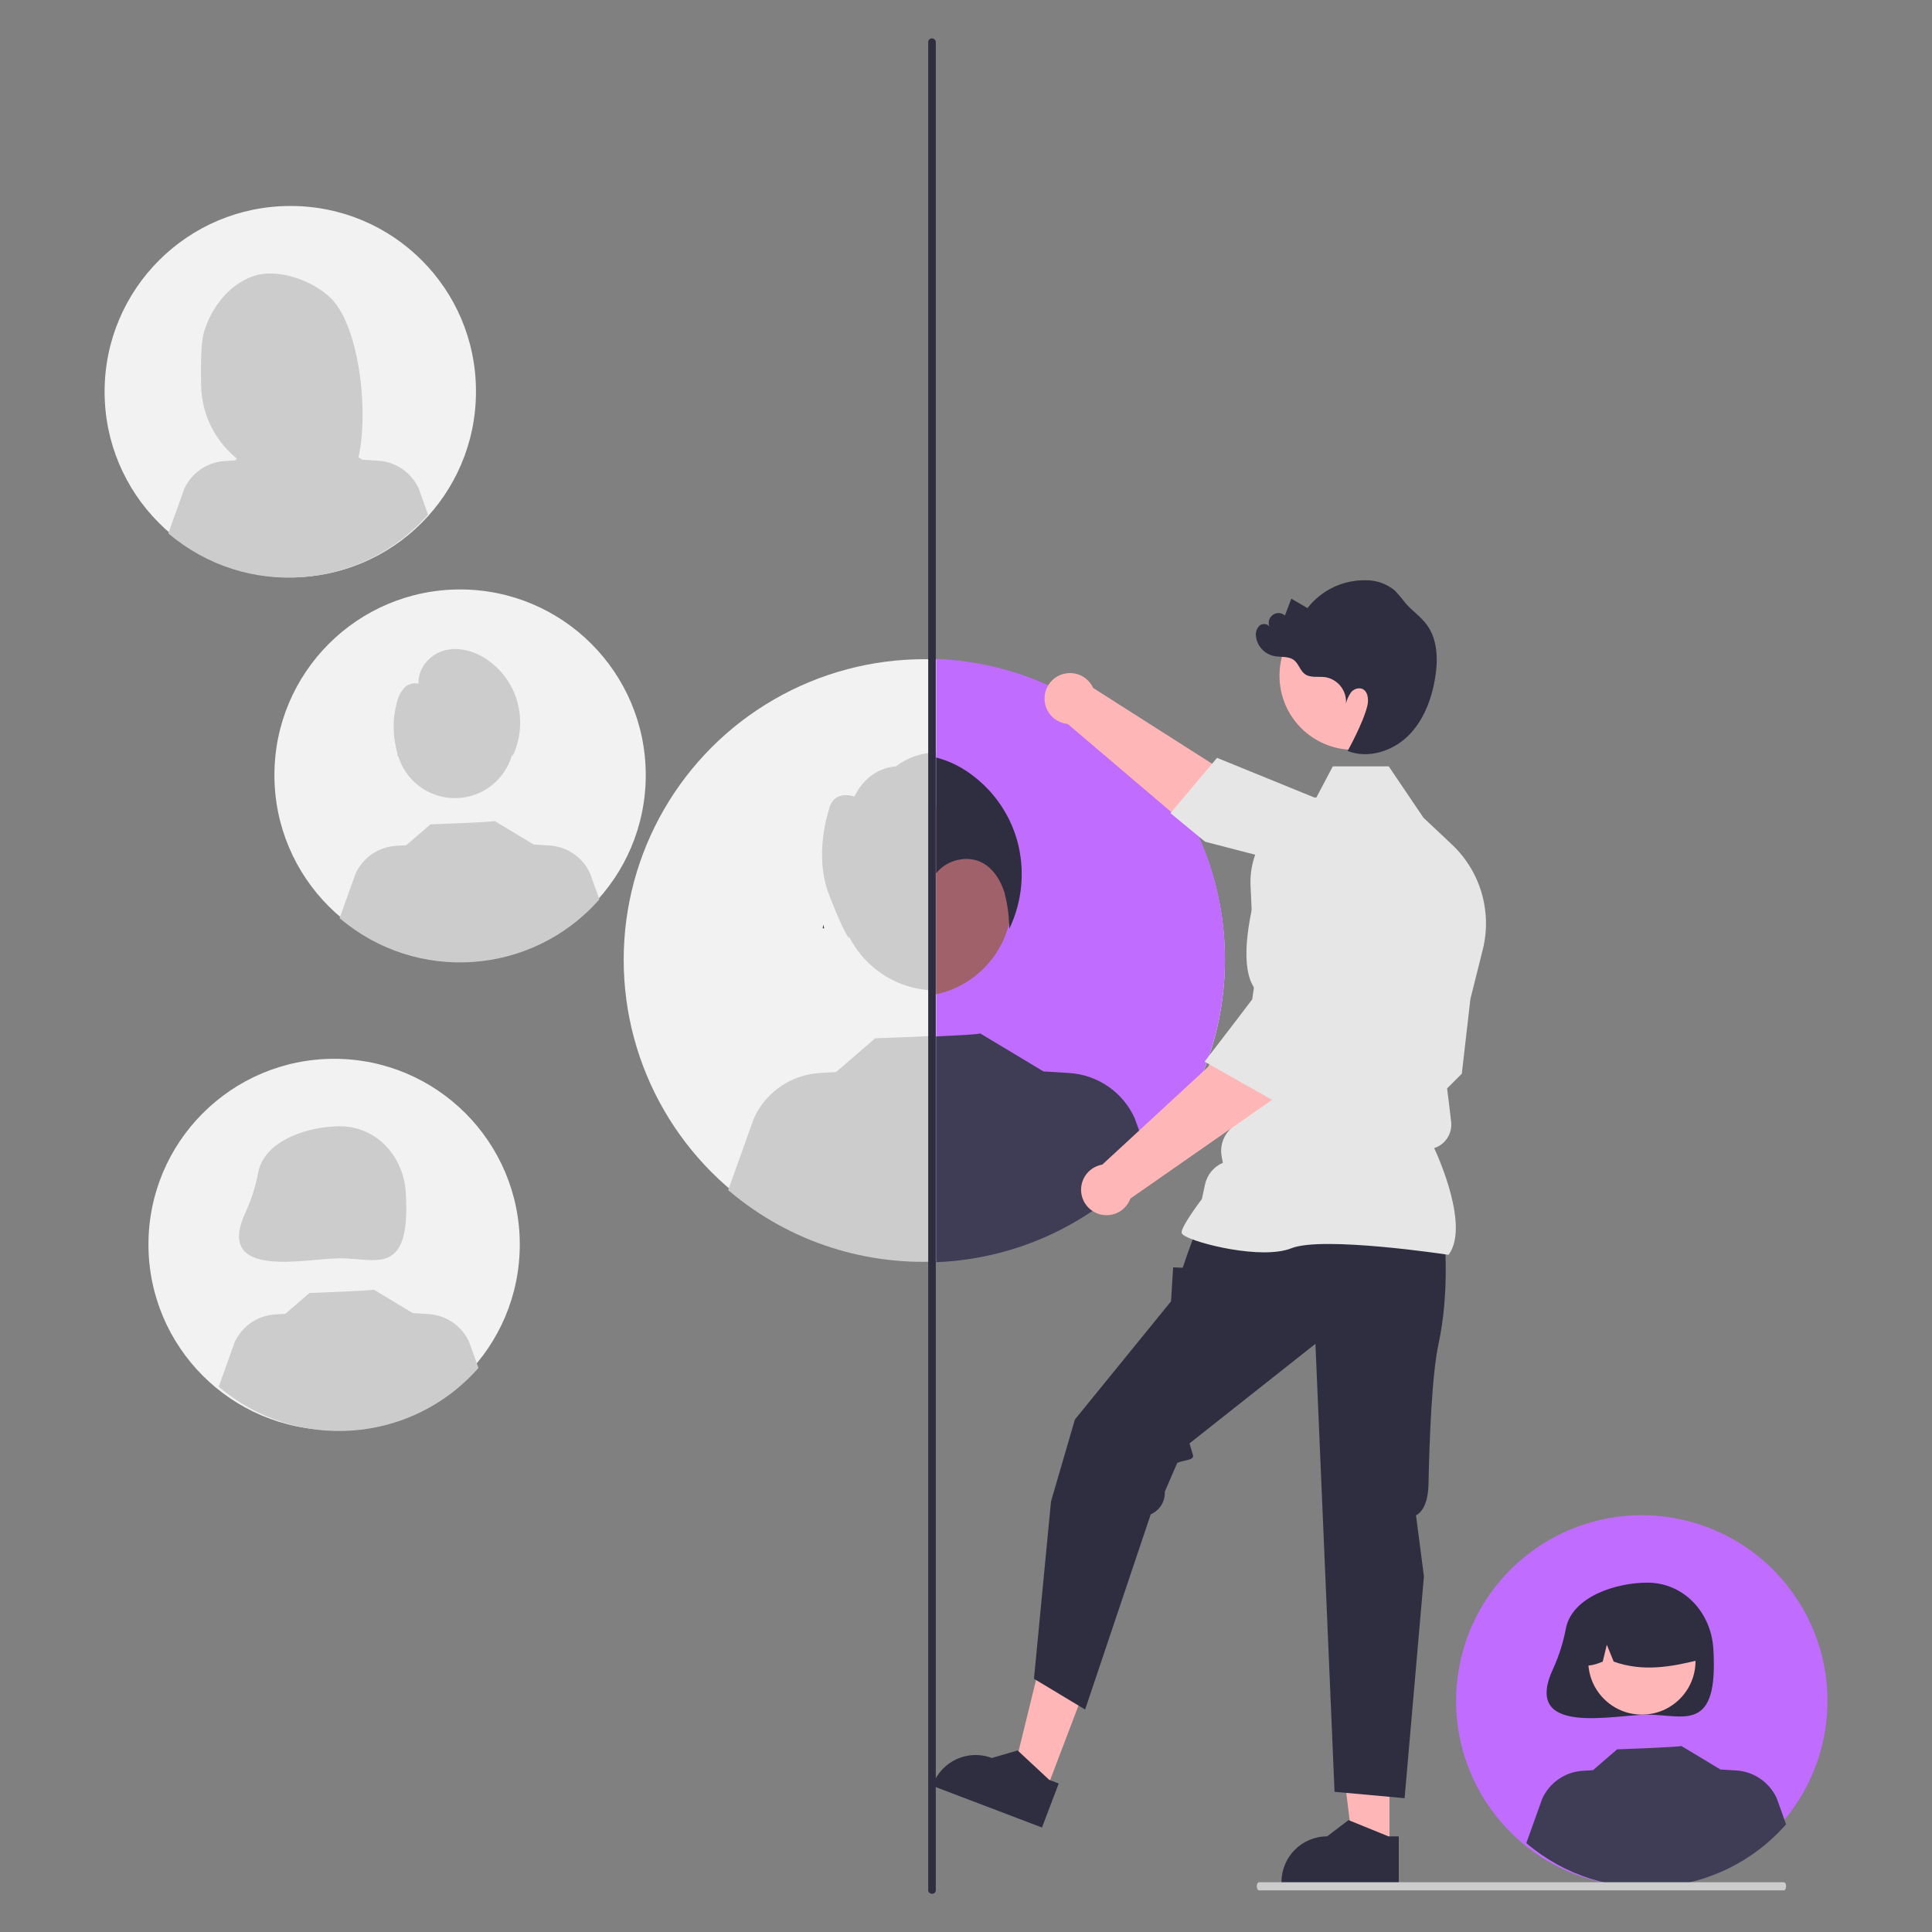 <?xml version="1.0" encoding="UTF-8"?>
<svg id="Layer_1" data-name="Layer 1" xmlns="http://www.w3.org/2000/svg" width="500" height="500" viewBox="0 0 500 500">
  <rect x="0" y="0" width="500" height="500" fill="#808080" stroke="none"/>
  <defs>
    <style>
      .cls-1 {
        fill: #ccc;
      }

      .cls-1, .cls-2, .cls-3, .cls-4, .cls-5, .cls-6, .cls-7, .cls-8 {
        stroke-width: 0px;
      }

      .cls-2 {
        fill: #a0616a;
      }

      .cls-3 {
        fill: #3f3d56;
      }

      .cls-4 {
        fill: #f2f2f2;
      }

      .cls-5 {
        fill: #2f2e41;
      }

      .cls-6 {
        fill: #e6e6e6;
      }

      .cls-7 {
        fill: #ffb6b6;
      }

      .cls-8 {
        fill: #c06cff;
      }
    </style>
  </defs>
  <circle class="cls-8" cx="424.87" cy="440.17" r="48.05" transform="translate(-77.67 789.05) rotate(-80.78)"/>
  <path class="cls-5" d="M405.26,421.38c-.66,3.54-1.74,7-3.22,10.28-8.48,17.93,15.66,12.09,24.29,12.09,9.43,0,18.46,4.96,17.08-17.08-.59-9.41-7.65-17.08-17.08-17.08-8.06,0-19.38,3.58-21.07,11.79Z"/>
  <circle class="cls-7" cx="424.92" cy="429.86" r="13.88"/>
  <path class="cls-5" d="M415.49,415.72c7.5-4.57,17.28-2.2,21.85,5.3,1.57,2.58,2.38,5.55,2.32,8.58-7.07,1.78-14.5,3.13-22.04.42l-1.78-4.36-1.05,4.36c-2.3.94-4.6,1.73-6.9,0-.19-5.78,2.71-11.22,7.61-14.29Z"/>
  <path class="cls-3" d="M462.24,472.13c-17.32,19.71-47.26,21.87-67.23,4.86l4.12-11.5c1.9-4.16,5.94-6.94,10.51-7.21l2.62-.16,6.25-5.39s16.85-.6,16.6-.89l10.2,6.14v-.04s4,.25,4,.25c4.57.28,8.61,3.05,10.51,7.21l2.42,6.74Z"/>
  <path class="cls-4" d="M123.18,101.45c-.05,26.54-21.6,48.02-48.14,47.97-26.54-.05-48.02-21.6-47.97-48.14.05-26.54,21.6-48.02,48.14-47.97,26.47-.02,47.95,21.42,47.97,47.89,0,.08,0,.17,0,.25Z"/>
  <path class="cls-1" d="M52.85,85.73c1.99-6.33,6.51-12.14,12.75-14.28,6.25-2.14,15.4,1.12,20.1,5.8,8.59,8.56,10.69,37.99,4.79,47.29-1.17-.06-5.23-.11-6.42-.15l-1.68-5.6v5.55c-1.89-.06-3.8-.1-5.73-.12-13.4-.17-24.27-10.9-24.6-24.3-.15-6.17,0-11.68.78-14.18Z"/>
  <circle class="cls-1" cx="74.41" cy="93.03" r="13.7"/>
  <path class="cls-1" d="M62.6,81l15.77-7.9h0c6.57,2.96,11.01,9.24,11.61,16.42l.39,4.71-6.6-1.68-.72-6.02-1.12,5.55-3.05-.78.03-9.35-3.05,9.34-10.88-2.5-2.37-7.8Z"/>
  <path class="cls-1" d="M110.79,133.17c-17.32,19.71-47.26,21.87-67.23,4.86l4.12-11.5c1.9-4.16,5.94-6.94,10.51-7.21l2.62-.16,6.25-5.39s16.85-.6,16.6-.89l10.2,6.14v-.04s4,.25,4,.25c4.57.28,8.61,3.05,10.51,7.21l2.42,6.74Z"/>
  <circle class="cls-4" cx="86.47" cy="322.07" r="48.05"/>
  <path class="cls-1" d="M66.86,303.27c-.66,3.54-1.74,7-3.22,10.28-8.48,17.93,15.66,12.09,24.29,12.09,9.43,0,18.46,4.96,17.08-17.08-.59-9.41-7.65-17.08-17.08-17.08-8.06,0-19.38,3.58-21.07,11.79Z"/>
  <circle class="cls-1" cx="86.51" cy="311.76" r="13.88"/>
  <path class="cls-1" d="M77.09,297.61c7.5-4.57,17.28-2.2,21.85,5.3,1.57,2.58,2.38,5.55,2.32,8.58-7.07,1.78-14.5,3.13-22.04.42l-1.78-4.36-1.05,4.36c-2.3.94-4.6,1.73-6.9,0-.19-5.78,2.71-11.22,7.61-14.29Z"/>
  <path class="cls-1" d="M123.83,354.02c-17.32,19.71-47.26,21.87-67.23,4.86l4.12-11.5c1.9-4.16,5.94-6.94,10.51-7.21l2.62-.16,6.25-5.39s16.85-.6,16.6-.89l10.2,6.14v-.04s4,.25,4,.25c4.57.28,8.61,3.05,10.51,7.21l2.42,6.74Z"/>
  <circle class="cls-4" cx="239.21" cy="248.4" r="77.8"/>
  <circle class="cls-1" cx="242.39" cy="230.96" r="25.37"/>
  <path id="e457262b-f043-4272-b9dd-aba1e09de7d8-5626" class="cls-1" d="M264.72,214.2s6.61-12.63-7.93-13.78c0,0-12.39-11.24-25.02-2.05,0,0-6.89,0-10.65,7.79,0,0-5.42-2.05-6.61,3.44,0,0-3.96,11.48,0,21.81s5.28,11.48,5.28,11.48c0,0-2.78-12.82,13.07-13.97,15.86-1.15,30.4-11.08,31.72,1.55,1.32,12.63,2.77,6.92,2.77,6.92,0,0,12.55-18.04-2.64-23.2Z"/>
  <path class="cls-1" d="M297.3,300.13c-28.05,31.91-76.51,35.41-108.85,7.87l6.67-18.62c3.07-6.74,9.62-11.23,17.01-11.68l4.25-.26,10.12-8.73s27.28-.97,26.87-1.44l16.52,9.94v-.07s6.48.4,6.48.4c7.39.45,13.94,4.94,17.01,11.68l3.92,10.92Z"/>
  <circle class="cls-4" cx="119.07" cy="200.6" r="48.05"/>
  <circle class="cls-1" cx="117.74" cy="191.21" r="15.34"/>
  <path class="cls-1" d="M155.12,232.75c-17.32,19.71-47.26,21.87-67.23,4.86l4.12-11.5c1.9-4.16,5.94-6.94,10.51-7.21l2.62-.16,6.25-5.39s16.85-.6,16.6-.89l10.2,6.14v-.04s4,.25,4,.25c4.57.28,8.61,3.05,10.51,7.21l2.42,6.74Z"/>
  <path class="cls-1" d="M133.92,181.7c-1.3-4.64-4.24-8.65-8.28-11.27-3.22-2.06-7.24-3.11-10.89-2.02s-6.67,4.67-6.43,8.54c-1.38-.36-2.84.09-3.78,1.17-.92,1.08-1.55,2.37-1.85,3.75-1.17,4.34-1.09,8.92.22,13.21l-.07.62c1.78-.29,3.13-1.82,3.97-3.45s1.32-3.43,2.23-5.02,2.42-3,4.22-3.05l-.16,2.76,4.65-2.4c-.37.88-.74,1.76-1.11,2.65,1.35-.57,2.71-1.13,4.06-1.7-.15.85-.3,1.7-.45,2.55,1.45-3.01,5.06-4.27,8.07-2.82.08.04.17.08.25.13,1.62,1.09,2.79,2.73,3.28,4.62.49,1.88.76,3.82.79,5.77,2.09-4.37,2.54-9.35,1.26-14.02Z"/>
  <path class="cls-4" d="M213.05,239.3v.03c-.04-.11-.07-.22-.09-.33l.09.3Z"/>
  <path class="cls-4" d="M213.05,239.33c.07.3.16.6.24.89-.12.03-.24.06-.36.07l.11-.96Z"/>
  <path class="cls-8" d="M317.02,248.24c0,41.78-33.01,76.09-74.75,77.73v-155.45c41.75,1.63,74.76,35.95,74.75,77.73Z"/>
  <path class="cls-7" d="M212.96,239l.09.3v.03c-.04-.11-.07-.22-.09-.33Z"/>
  <path class="cls-2" d="M261.9,233.04c0,2.05-.25,4.1-.76,6.09h0c-2.33,9.17-9.65,16.21-18.88,18.2v-48.58c11.45,2.46,19.63,12.58,19.64,24.3Z"/>
  <path class="cls-3" d="M297.58,300.29c-14.04,16.01-34.04,25.54-55.32,26.36v-58.42c6.07-.29,11.58-.59,11.39-.8l16.52,9.93v-.07s6.47.4,6.47.4c7.4.44,13.94,4.93,17.01,11.68l3.76,10.48.16.44Z"/>
  <path class="cls-5" d="M213.05,239.33c.07.3.16.6.24.89-.12.03-.24.06-.36.07l.11-.96Z"/>
  <path class="cls-5" d="M261.22,240.33c-.03-.4-.04-.79-.07-1.19h0c-.08-2.76-.49-5.49-1.2-8.15-.93-3-2.67-5.87-5.32-7.48-3.96-2.4-9.52-1.1-12.36,2.5v-29.97c2.69.7,5.25,1.83,7.59,3.34,6.54,4.24,11.31,10.73,13.41,18.24,2.06,7.57,1.34,15.62-2.04,22.7Z"/>
  <path class="cls-5" d="M241.2,490.1c-.51.02-.95-.36-.98-.85V10.79c.06-.52.54-.9,1.08-.85.46.05.83.4.88.85v478.47c-.03.5-.47.88-.98.85Z"/>
  <path class="cls-7" d="M338.8,224.11l-27.07-6.64-36.08-30.68,6.01-9.54,32.69,20.82s21.63,5.49,29.02,11.82l-4.57,14.21Z"/>
  <circle class="cls-7" cx="276.91" cy="180.78" r="6.59"/>
  <path class="cls-6" d="M340.07,206.36l-25.1-10.23-12.06,14.32,8.96,7.38,24.43,6.35.02.06c1.72,6.32,12.75,10.62,21.7,13.11,6.13,1.7,12.52-1.64,14.63-7.64h0c1.5-4.36.4-9.19-2.85-12.47l-8.13-8.15-21.6-2.73Z"/>
  <polygon class="cls-7" points="270.67 463.58 261.88 460.23 270.6 424.71 283.58 429.65 270.67 463.58"/>
  <path class="cls-5" d="M274.01,461.56l-2.48-.94-8.17-7.61-6.68,1.96h0c-6.1-2.32-12.92.74-15.24,6.84l-.14.36,28.36,10.79,4.34-11.4Z"/>
  <polygon class="cls-7" points="359.59 478.33 350.18 478.32 345.7 442.02 359.59 442.03 359.59 478.33"/>
  <path class="cls-5" d="M361.99,475.25h-2.65s-10.34-4.21-10.34-4.21l-5.54,4.21h0c-6.52,0-11.81,5.29-11.81,11.81v.38h30.35s0-12.19,0-12.19Z"/>
  <path class="cls-5" d="M373.94,321.97s1.1,13.19-1.65,25.82c-1.72,7.92-2.36,24.86-2.6,36.4-.14,6.87-3.23,7.96-3.23,7.96l2.05,15.8-5,57.42-18.13-1.65-4.95-115.94-32.59,25.77.9,3.01c.44,1.47-2.8,1.28-4.1,2.09h0l-3.2,7.42c.13,2.51-1.32,4.84-3.63,5.83h0l-16.98,50.52-13.24-7.95,4.41-45.91,6.18-21.19,24.88-30.59.55-8.79,2.47.1,1.26-3.67,2.31-6.32,64.29,3.85Z"/>
  <path class="cls-6" d="M374.89,324.74l.1-.14c5.23-7.32-2.64-24.92-3.82-27.47h0c2.91-.94,4.74-3.81,4.38-6.84l-.51-4.35-.53-4.26,3.82-3.82v-.1s2.21-19.23,2.21-19.23l3.2-12.77c2.45-9.83-.59-20.22-7.96-27.18l-7.39-6.96-8.98-13.28h-14.48l-4.96,9.38c-9.93,2.3-16.8,11.36-16.33,21.54l1.12,24.59-4.4,30.62v5.54s-2.3,2.55-2.3,2.55c-1.68,1.86-2.37,4.41-1.88,6.86l.3,1.51h0c-2.37,1.01-4.09,3.11-4.63,5.63l-.81,3.76c-.69.91-5.24,6.98-5.24,8.63,0,.25.18.49.58.76,3.1,2.1,20.24,6.38,27.82,3.34,8.08-3.23,40.19,1.62,40.52,1.67l.17.03Z"/>
  <circle class="cls-7" cx="350.3" cy="174.88" r="19.17"/>
  <path class="cls-7" d="M344.05,259.1l-13.32,24.48-38.86,27.07-7.69-8.24,28.47-26.3s10.82-19.51,18.83-25.05l12.58,8.04Z"/>
  <circle class="cls-7" cx="286.37" cy="307.9" r="6.59"/>
  <path class="cls-6" d="M342.85,262.36l8.38-20.1-3.03-11.11c-1.23-4.44-4.87-7.81-9.4-8.67h0c-6.25-1.15-12.33,2.74-13.9,8.9-2.29,9.01-4.06,20.71.58,25.35l.05.05-13.79,17.98,20.3,11.48,10.82-23.86Z"/>
  <path class="cls-5" d="M369.24,161.66c-1.56-2.1-3.8-3.59-5.51-5.57-.86-1.15-1.79-2.24-2.78-3.28-2.07-1.72-4.68-2.65-7.38-2.64-5.92-.15-11.57,2.53-15.2,7.21-1.39-.82-2.79-1.63-4.18-2.45-.55,1.45-1.1,2.9-1.65,4.35-1.06-.92-2.66-.81-3.57.25-.71.81-.82,1.98-.29,2.92-.33-1.02-1.85-1.24-2.69-.57-.79.76-1.14,1.87-.93,2.95.35,2.4,2.12,4.34,4.48,4.91,1.82.41,3.93-.02,5.39,1.14,1.17.93,1.52,2.63,2.71,3.53,1.47,1.11,3.54.6,5.36.84,3.3.57,5.61,3.56,5.33,6.89.22-1.03.65-2,1.25-2.87.63-.87,1.71-1.29,2.76-1.07,1.66.5,1.93,2.76,1.53,4.45-1.07,4.47-5.11,11.7-5.11,11.7,5.25,2.07,11.51.11,15.57-3.82,4.05-3.93,6.16-9.5,7.08-15.07.78-4.73.67-9.96-2.18-13.81Z"/>
  <path class="cls-1" d="M462.24,488.17c0,.58-.26,1.05-.57,1.05h-135.84c-.32,0-.58-.47-.58-1.05s.26-1.05.58-1.05h135.84c.32,0,.58.47.58,1.04h0Z"/>
</svg>